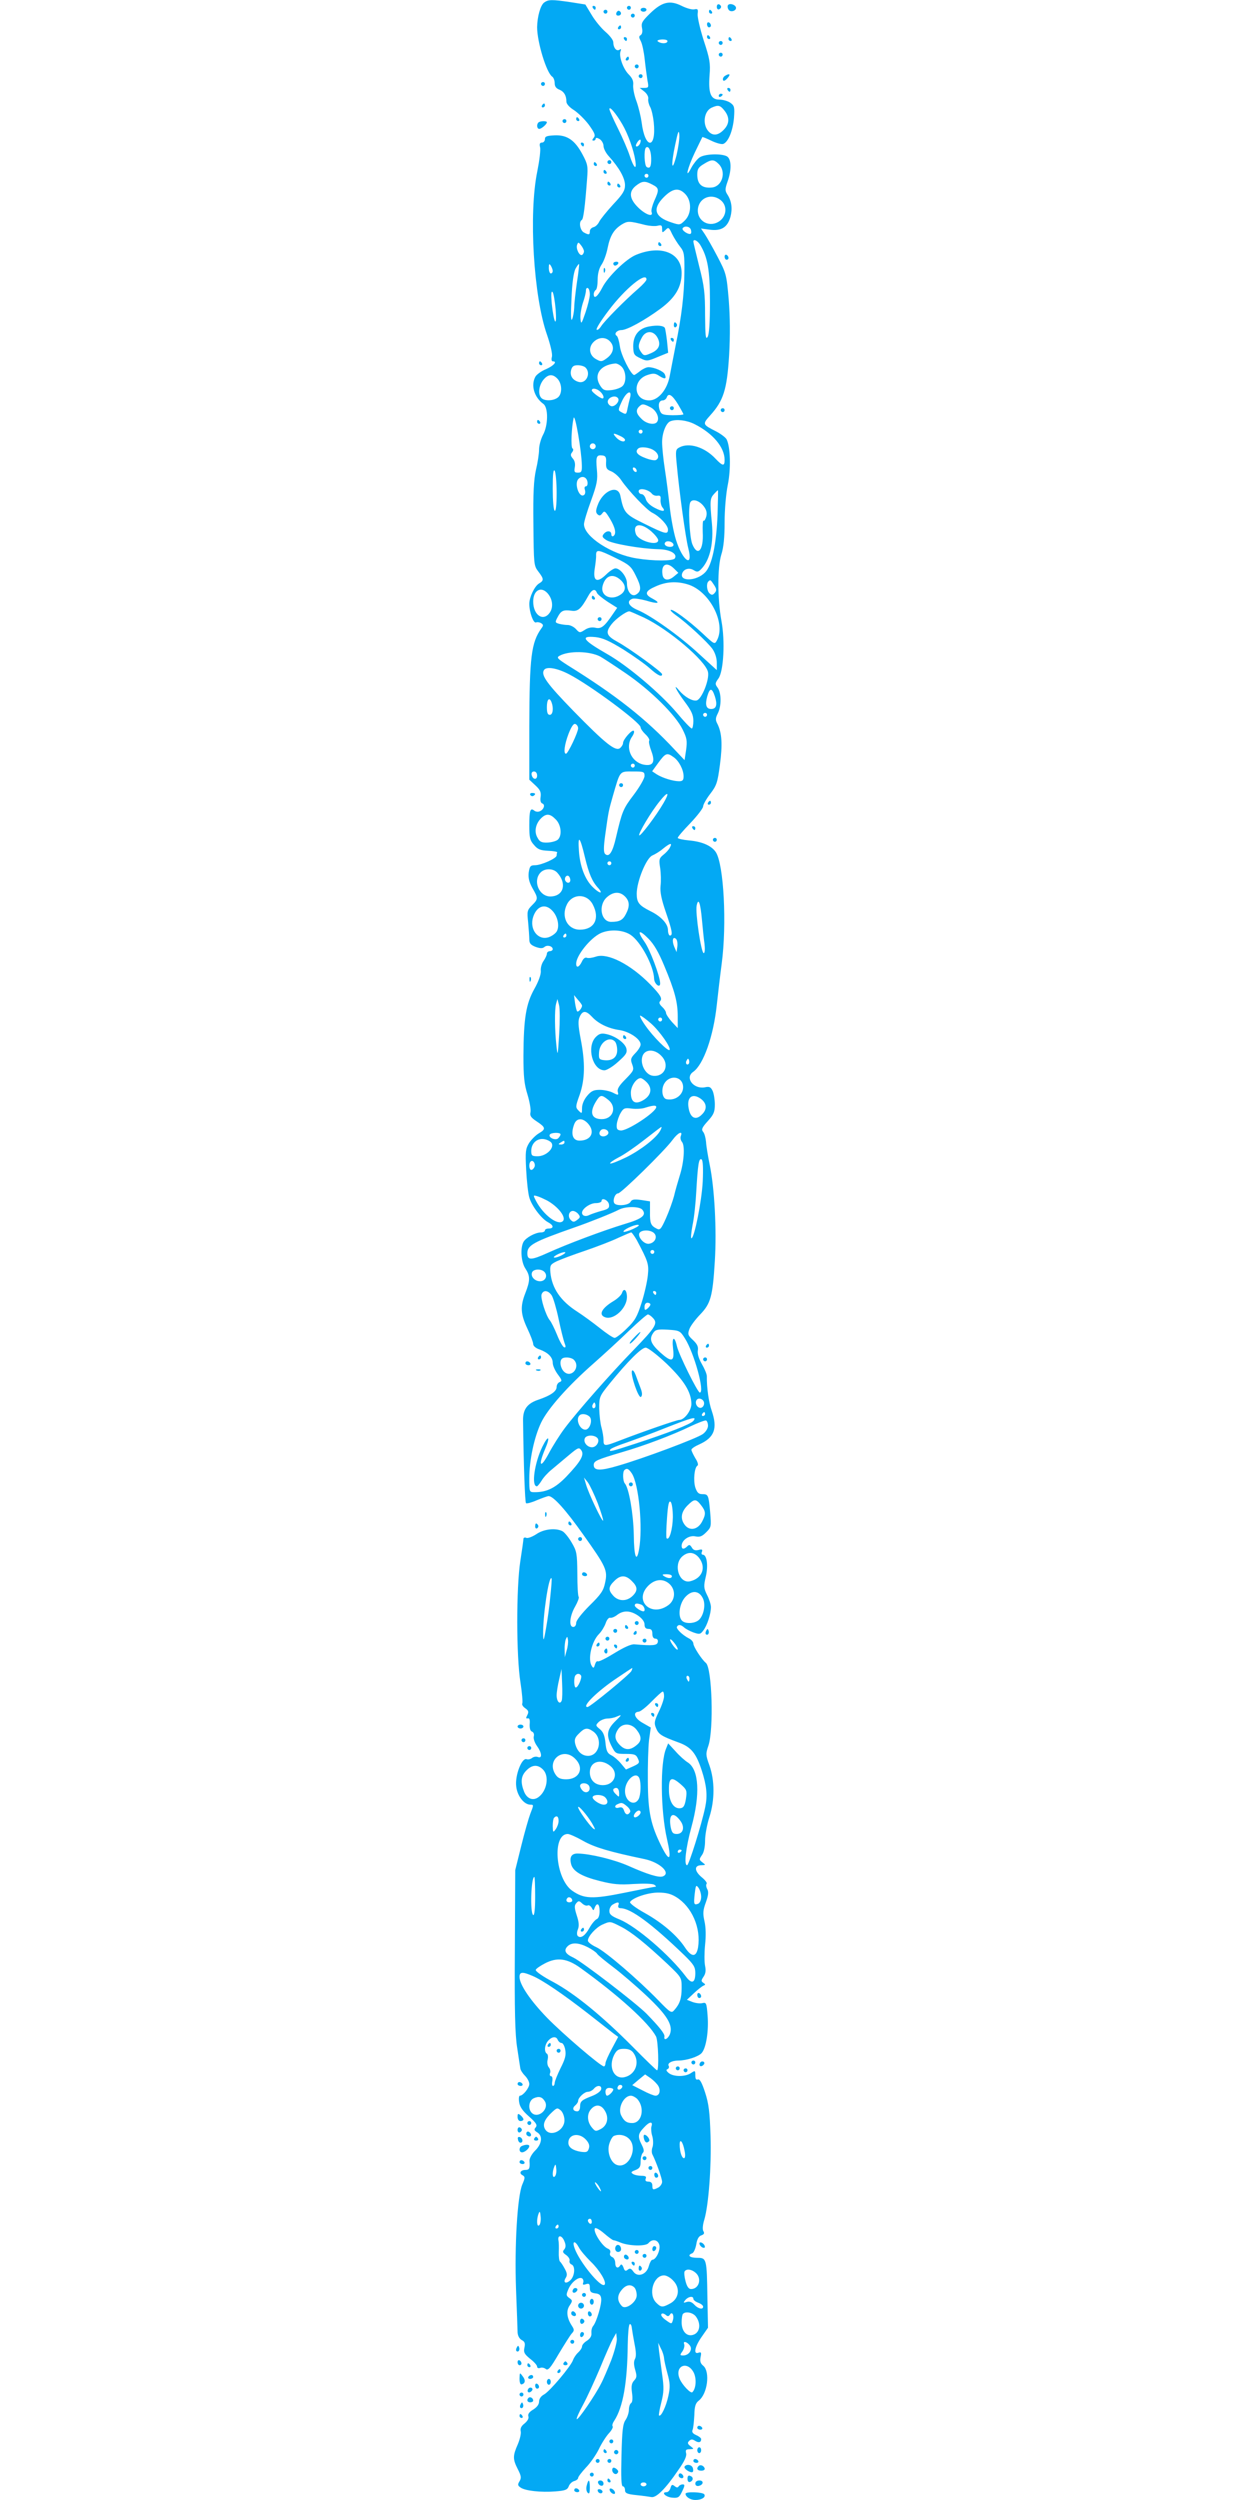<?xml version="1.0" standalone="no"?>
<!DOCTYPE svg PUBLIC "-//W3C//DTD SVG 20010904//EN"
 "http://www.w3.org/TR/2001/REC-SVG-20010904/DTD/svg10.dtd">
<svg version="1.0" xmlns="http://www.w3.org/2000/svg"
 width="640pt" height="1280pt" viewBox="0 0 640 1280"
 preserveAspectRatio="xMidYMid meet">
<g transform="translate(0,1280) scale(0.1,-0.1)"
fill="#03a9f4" stroke="none">
<path d="M2786 12787 c-19 -14 -35 -72 -36 -126 0 -76 48 -235 78 -254 6 -4
12 -19 12 -33 0 -17 8 -27 24 -33 24 -10 36 -30 36 -62 0 -11 16 -29 39 -43
21 -14 55 -47 76 -75 30 -42 35 -54 25 -66 -9 -11 -9 -15 -1 -15 6 0 11 5 11
10 0 6 8 5 20 -2 11 -7 20 -23 20 -35 0 -13 12 -37 28 -54 53 -59 82 -111 82
-147 0 -28 -11 -46 -61 -99 -33 -36 -65 -76 -71 -88 -6 -13 -19 -26 -29 -28
-11 -3 -19 -12 -19 -21 0 -19 -5 -20 -31 -6 -19 11 -27 54 -10 64 8 5 16 64
27 211 5 64 3 75 -24 125 -39 73 -79 100 -143 97 -39 -2 -49 -5 -49 -19 0 -10
-7 -18 -15 -18 -11 0 -14 -7 -10 -23 4 -13 -3 -69 -14 -124 -45 -218 -19 -643
50 -838 18 -53 28 -97 25 -111 -4 -14 -2 -24 4 -24 25 0 6 -22 -34 -40 -25
-10 -49 -28 -55 -39 -24 -44 -6 -105 41 -139 26 -19 25 -110 -2 -159 -11 -21
-20 -54 -20 -75 0 -20 -7 -67 -16 -104 -11 -51 -15 -117 -13 -278 2 -205 2
-212 25 -242 29 -38 30 -46 3 -62 -23 -15 -49 -70 -49 -104 0 -43 21 -100 34
-95 7 3 19 1 27 -4 11 -7 12 -12 1 -26 -52 -73 -61 -146 -62 -501 l0 -274 31
-29 c25 -23 30 -35 27 -59 -3 -18 0 -31 9 -34 16 -6 7 -32 -14 -40 -9 -4 -21
-2 -28 4 -20 16 -25 0 -25 -76 0 -62 3 -77 24 -100 19 -23 33 -28 72 -30 27
-1 48 -5 47 -8 -2 -3 -3 -11 -3 -16 0 -15 -79 -50 -111 -50 -23 0 -27 -5 -32
-37 -3 -28 2 -49 19 -80 30 -52 30 -56 -2 -88 -25 -25 -26 -31 -20 -87 3 -34
6 -73 6 -87 0 -21 7 -29 32 -39 23 -8 35 -9 45 -1 14 13 43 5 43 -11 0 -5 -7
-10 -15 -10 -8 0 -15 -6 -15 -13 0 -7 -8 -24 -17 -37 -10 -14 -16 -37 -14 -52
1 -17 -11 -52 -33 -91 -43 -77 -55 -151 -56 -343 0 -106 4 -145 21 -199 11
-37 18 -77 15 -90 -4 -17 2 -27 31 -46 47 -31 49 -40 13 -61 -16 -9 -39 -32
-51 -50 -18 -30 -20 -43 -15 -138 3 -58 10 -121 16 -141 12 -43 62 -109 96
-127 29 -15 31 -32 4 -32 -11 0 -20 -4 -20 -10 0 -5 -9 -10 -20 -10 -29 0 -78
-27 -90 -49 -17 -32 -12 -103 10 -136 25 -38 25 -61 0 -125 -27 -69 -25 -107
10 -182 16 -34 30 -70 30 -80 0 -9 13 -21 32 -27 44 -16 68 -40 68 -69 0 -14
12 -40 26 -59 21 -28 23 -34 10 -39 -9 -3 -16 -14 -16 -25 0 -23 -31 -44 -92
-65 -58 -19 -81 -49 -80 -107 3 -235 10 -418 15 -423 3 -4 29 3 56 15 27 11
54 21 60 21 24 0 88 -71 177 -197 118 -166 126 -183 112 -247 -8 -40 -21 -59
-79 -116 -41 -41 -69 -77 -69 -89 0 -12 -6 -21 -15 -21 -24 0 -18 57 10 105
13 23 21 45 18 49 -4 3 -7 57 -7 119 -1 104 -3 115 -29 159 -15 26 -36 52 -47
58 -34 18 -95 12 -134 -15 -20 -13 -43 -22 -51 -19 -8 4 -15 1 -15 -5 0 -6 -7
-57 -16 -114 -21 -136 -21 -488 1 -623 8 -52 12 -100 9 -106 -3 -5 3 -16 15
-24 17 -12 19 -19 11 -35 -8 -15 -8 -19 2 -17 9 2 12 -7 10 -30 -1 -21 3 -35
12 -38 8 -3 12 -13 9 -24 -3 -11 4 -32 16 -49 26 -36 28 -66 5 -57 -9 4 -23 1
-30 -5 -8 -6 -20 -9 -28 -6 -24 9 -60 -83 -53 -139 5 -49 40 -94 73 -94 17 0
17 -1 -1 -47 -8 -21 -29 -94 -46 -163 l-31 -125 -2 -410 c-2 -306 1 -433 12
-500 7 -49 15 -97 16 -105 1 -9 12 -26 24 -38 12 -12 22 -31 22 -42 0 -20 -32
-60 -48 -60 -5 0 -7 -15 -4 -33 3 -23 17 -44 50 -73 38 -34 44 -44 35 -56 -10
-11 -8 -16 8 -26 29 -18 24 -59 -12 -94 -17 -17 -29 -40 -28 -52 3 -38 -1 -46
-20 -46 -26 0 -35 -17 -16 -27 14 -8 14 -13 -1 -48 -25 -61 -40 -310 -32 -535
4 -107 8 -207 8 -222 1 -17 9 -32 21 -39 16 -8 19 -17 14 -39 -5 -24 -1 -32
29 -57 20 -15 36 -33 36 -40 0 -7 7 -10 15 -7 8 4 22 1 29 -5 12 -10 24 4 66
76 29 48 59 96 67 105 14 15 14 20 1 40 -26 40 -30 76 -12 103 16 24 16 27 -1
39 -17 12 -17 17 -5 45 15 36 53 66 70 56 6 -4 9 -14 6 -22 -4 -11 -1 -13 14
-8 16 5 20 2 20 -19 0 -20 6 -25 28 -28 20 -2 28 -9 30 -26 4 -27 -23 -119
-41 -141 -7 -8 -10 -24 -9 -36 2 -15 -6 -28 -22 -39 -15 -9 -26 -22 -26 -30 0
-7 -9 -21 -20 -31 -11 -10 -22 -27 -26 -38 -9 -30 -120 -162 -149 -177 -15 -8
-25 -22 -25 -36 0 -15 -11 -29 -30 -41 -20 -12 -28 -23 -25 -34 4 -11 -4 -24
-19 -37 -17 -13 -23 -25 -20 -40 3 -11 -4 -41 -15 -67 -26 -59 -26 -76 0 -127
18 -35 19 -45 9 -62 -10 -16 -10 -22 5 -32 23 -17 105 -26 179 -20 50 4 61 8
68 26 4 12 17 24 28 27 11 3 20 10 20 16 0 6 18 29 39 52 22 22 52 65 67 95
14 30 38 67 52 82 14 15 22 31 19 35 -4 3 -1 16 8 29 45 69 67 195 69 389 1
55 5 102 10 105 5 3 10 -6 11 -20 2 -14 8 -51 14 -82 8 -39 9 -64 2 -76 -7
-13 -6 -31 1 -55 9 -31 9 -40 -5 -55 -13 -14 -16 -29 -11 -64 4 -29 2 -48 -5
-52 -6 -4 -11 -19 -11 -34 0 -15 -8 -39 -17 -52 -14 -20 -18 -54 -21 -182 -3
-112 -1 -158 7 -158 6 0 11 -9 11 -19 0 -16 10 -21 58 -26 31 -3 66 -8 77 -10
25 -5 73 43 137 137 32 45 45 73 41 87 -4 17 -1 21 18 21 23 1 23 1 5 15 -16
12 -17 18 -8 27 10 10 17 10 31 1 19 -12 31 -8 31 9 0 5 -11 14 -25 20 -18 8
-24 16 -19 27 4 9 7 42 9 75 1 46 6 62 23 75 44 34 59 147 23 178 -15 12 -18
24 -14 45 5 23 3 27 -11 22 -27 -10 -19 31 17 82 l32 46 -3 151 c-3 205 -4
207 -53 207 -38 0 -52 13 -25 23 8 3 17 24 21 46 4 27 13 42 26 46 14 5 17 11
10 22 -5 9 -3 32 5 58 22 74 37 272 32 429 -4 122 -9 165 -28 223 -16 49 -27
70 -37 66 -9 -3 -13 3 -13 21 0 26 -1 26 -22 12 -29 -20 -89 -20 -114 0 -13
11 -15 17 -6 20 6 3 9 10 6 16 -9 14 15 28 50 28 41 0 103 20 119 39 23 27 36
114 30 190 -5 66 -7 70 -27 65 -12 -3 -35 0 -51 6 l-28 11 35 33 c19 18 42 36
49 39 12 5 12 7 0 15 -12 8 -11 13 1 31 11 16 13 32 8 56 -4 19 -4 67 0 107 5
47 4 90 -3 121 -9 40 -8 56 7 97 13 36 15 54 7 68 -6 11 -7 23 -3 27 4 4 -8
20 -27 35 -37 32 -37 60 1 60 22 1 22 1 4 15 -17 13 -17 15 -2 37 10 13 16 43
16 74 0 29 10 83 22 120 28 88 28 187 0 266 -19 52 -19 59 -5 100 28 83 19
398 -13 424 -21 17 -64 83 -64 99 0 8 -10 20 -22 26 -34 17 -68 51 -62 60 7
13 20 11 36 -3 7 -7 29 -19 48 -26 32 -11 36 -10 51 10 20 26 39 85 39 120 0
13 -9 41 -20 62 -17 35 -18 44 -6 95 13 57 5 111 -16 111 -6 0 -8 7 -4 15 4
12 0 14 -18 9 -17 -4 -27 0 -34 13 -9 14 -13 16 -23 6 -17 -17 -29 -16 -29 2
0 29 37 55 69 49 24 -5 35 -1 57 21 26 26 26 29 20 103 -8 89 -10 92 -41 92
-18 0 -26 8 -35 34 -11 36 -5 102 11 112 6 3 1 20 -11 38 -11 19 -20 38 -20
43 0 6 18 18 41 28 77 35 94 81 63 172 -15 42 -26 120 -25 177 0 11 -12 39
-26 63 -16 28 -23 53 -20 69 3 19 -3 32 -25 53 -26 24 -28 30 -18 57 6 16 31
49 55 74 54 56 64 92 75 274 10 162 -2 374 -26 491 -9 44 -18 97 -19 118 -2
21 -8 44 -15 52 -10 12 -6 22 24 55 30 33 36 47 36 85 0 24 -5 55 -11 69 -10
21 -17 24 -40 19 -58 -11 -104 49 -60 79 53 37 104 183 121 343 6 55 17 150
25 210 27 203 11 509 -30 572 -22 33 -70 54 -137 60 -32 3 -58 9 -58 13 0 5
29 39 65 76 36 38 65 76 65 85 0 9 16 38 36 64 33 43 38 58 50 149 14 105 10
163 -12 208 -12 22 -11 31 1 55 19 37 19 103 0 131 -15 20 -14 24 4 49 26 38
34 190 15 293 -21 114 -21 274 -1 340 12 37 17 89 17 166 0 64 7 145 16 190
17 82 14 197 -6 235 -6 10 -30 28 -53 40 -71 36 -71 37 -31 82 68 75 86 131
97 306 6 107 5 197 -2 288 -11 128 -13 134 -58 220 -25 48 -55 100 -65 115
l-19 28 45 -6 c59 -8 91 12 106 66 11 42 6 82 -17 116 -11 18 -11 27 2 64 22
61 20 117 -4 130 -30 15 -113 12 -139 -6 -12 -8 -31 -32 -42 -52 -35 -68 -21
-4 17 76 20 42 38 78 39 80 1 2 22 -7 47 -19 25 -12 52 -19 60 -16 26 10 49
67 55 133 4 56 2 63 -19 78 -13 9 -38 16 -56 16 -44 0 -57 32 -50 125 5 61 1
84 -30 178 -19 60 -33 121 -31 136 3 24 1 27 -18 23 -12 -2 -40 6 -64 18 -60
30 -100 21 -161 -38 -41 -40 -47 -50 -42 -75 4 -18 1 -32 -7 -37 -10 -6 -9
-12 1 -31 7 -13 16 -55 20 -94 4 -38 11 -87 14 -107 7 -35 6 -38 -16 -38 l-24
0 23 -18 c14 -11 23 -27 21 -38 -2 -10 3 -30 10 -42 7 -13 15 -48 18 -77 15
-141 -45 -141 -62 0 -4 28 -15 75 -26 106 -12 31 -19 69 -17 85 2 20 -5 35
-24 54 -28 29 -50 92 -41 117 5 12 3 14 -6 8 -15 -9 -31 11 -31 39 0 11 -18
34 -40 53 -22 19 -54 58 -71 87 l-32 53 -76 12 c-96 14 -113 14 -135 -2z m631
-200 c-4 -12 -36 -11 -50 2 -4 4 6 8 23 9 20 0 30 -4 27 -11z m292 -353 c28
-35 26 -69 -4 -99 -28 -29 -56 -32 -78 -7 -31 35 -23 101 15 120 35 16 45 14
67 -14z m-523 -70 c29 -49 59 -133 67 -187 8 -52 -8 -38 -29 26 -9 28 -36 91
-60 139 -24 48 -44 93 -44 100 1 16 34 -23 66 -78z m278 -158 c-25 -97 -30
-54 -7 53 14 68 19 79 21 52 2 -19 -5 -66 -14 -105z m-187 59 c-4 -8 -11 -15
-17 -15 -6 0 -6 7 2 20 14 22 24 19 15 -5z m57 -74 c1 -43 -6 -57 -23 -46 -12
7 -15 88 -4 99 13 12 26 -13 27 -53z m346 -31 c40 -40 18 -115 -35 -120 -50
-5 -75 16 -75 66 0 28 6 38 33 54 40 25 52 25 77 0z m-360 -60 c0 -5 -4 -10
-10 -10 -5 0 -10 5 -10 10 0 6 5 10 10 10 6 0 10 -4 10 -10z m20 -45 c35 -18
36 -26 10 -83 -10 -23 -17 -49 -14 -57 11 -29 -30 -15 -68 22 -46 45 -50 82
-12 112 32 25 46 26 84 6z m169 -49 c33 -35 32 -100 -2 -134 -25 -25 -27 -25
-69 -11 -87 28 -99 70 -39 130 45 45 77 50 110 15z m180 -30 c41 -32 30 -96
-21 -117 -57 -23 -111 28 -91 88 16 46 71 61 112 29z m-385 -128 c21 -5 49 -7
62 -4 20 5 24 3 24 -16 0 -21 1 -21 17 -6 15 16 18 15 34 -20 10 -20 29 -50
41 -65 21 -26 23 -39 22 -134 -1 -112 -14 -222 -45 -373 -10 -52 -24 -122 -30
-155 -13 -71 -59 -125 -105 -125 -81 0 -88 104 -9 130 30 10 40 9 61 -5 28
-18 38 -16 28 8 -6 16 -54 37 -84 37 -10 0 -29 -9 -43 -20 -14 -11 -27 -20
-30 -20 -16 0 -68 103 -73 146 -4 27 -11 52 -17 55 -15 10 2 29 25 29 28 0
119 50 199 109 76 56 109 111 109 183 0 104 -106 146 -234 93 -51 -21 -144
-112 -172 -167 -24 -47 -44 -62 -44 -34 0 8 5 18 10 21 6 3 10 27 10 53 0 30
7 58 20 77 11 16 25 54 31 85 13 65 33 96 73 121 30 18 37 18 120 -3z m233
-23 c3 -9 3 -18 0 -21 -9 -9 -48 16 -42 27 9 14 35 11 42 -6z m47 -77 c39 -64
51 -130 51 -293 0 -108 -4 -166 -12 -180 -10 -16 -12 4 -13 111 0 113 -4 149
-30 250 -16 66 -30 122 -30 127 0 15 20 6 34 -15z m-594 -35 c0 -6 -4 -14 -9
-18 -14 -8 -34 33 -26 52 5 14 7 14 20 -3 8 -10 15 -24 15 -31z m-160 -100 c0
-7 -4 -13 -10 -13 -5 0 -10 12 -10 28 0 21 2 24 10 12 5 -8 10 -21 10 -27z
m124 -58 c-7 -49 -14 -108 -14 -130 -1 -22 -6 -49 -11 -60 -6 -13 -7 23 -3
104 3 81 11 135 20 154 9 16 17 27 19 25 1 -1 -3 -43 -11 -93z m356 14 c0 -6
-19 -27 -42 -47 -66 -57 -172 -164 -190 -192 -9 -14 -19 -22 -23 -18 -5 4 23
48 61 98 84 112 194 202 194 159z m-290 -76 c0 -15 -10 -56 -22 -92 -21 -61
-23 -64 -26 -33 -2 19 4 54 12 80 9 25 16 54 16 64 0 11 5 16 10 13 6 -3 10
-18 10 -32z m-175 -78 c7 -97 -9 -73 -20 30 -4 48 -3 67 4 60 5 -5 12 -46 16
-90z m279 -164 c24 -26 17 -60 -17 -85 -26 -19 -30 -19 -55 -5 -35 19 -41 60
-13 88 26 26 63 27 85 2z m60 -130 c22 -24 24 -77 4 -97 -8 -9 -33 -18 -55
-21 -34 -4 -43 -2 -57 18 -40 57 -6 111 75 118 9 0 24 -8 33 -18z m-186 -3
c30 -30 2 -86 -37 -73 -30 9 -44 32 -37 60 5 19 13 25 34 25 15 0 33 -5 40
-12z m-143 -58 c24 -27 24 -79 0 -96 -23 -17 -67 -18 -83 -2 -18 18 -14 62 9
92 25 31 49 33 74 6z m219 -66 c16 -15 21 -34 11 -34 -12 0 -55 33 -55 41 0
15 27 10 44 -7z m152 -30 c-4 -15 -10 -39 -13 -55 -6 -32 -7 -33 -32 -19 -17
9 -17 11 3 55 23 50 53 63 42 19z m246 -35 c14 -24 27 -47 27 -50 1 -3 -24 -5
-55 -5 -51 1 -58 4 -66 25 -10 29 -4 51 16 51 7 0 17 7 20 16 9 24 28 12 58
-37z m-307 31 c8 -14 -13 -40 -32 -40 -7 0 -16 7 -20 16 -10 26 38 47 52 24z
m165 -45 c30 -15 48 -54 35 -74 -11 -19 -55 -12 -80 14 -28 27 -31 45 -13 63
16 16 23 15 58 -3z m-351 -297 c1 -32 -2 -38 -20 -38 -18 0 -20 4 -16 28 3 17
0 33 -10 44 -12 14 -13 21 -4 32 7 9 8 17 2 20 -9 6 -5 108 6 156 7 26 41
-171 42 -242z m578 210 c93 -47 153 -118 153 -183 0 -33 -10 -32 -46 6 -56 60
-136 85 -186 58 -19 -10 -20 -17 -13 -87 12 -133 45 -375 59 -429 27 -104 -29
-66 -63 43 -12 38 -26 114 -32 169 -6 55 -17 142 -25 193 -8 51 -14 113 -14
138 0 47 20 98 42 107 30 12 84 6 125 -15z m-267 -38 c0 -5 -4 -10 -10 -10 -5
0 -10 5 -10 10 0 6 5 10 10 10 6 0 10 -4 10 -10z m-115 -22 c14 -6 25 -15 25
-20 0 -15 -27 -8 -45 12 -21 23 -16 25 20 8z m-125 -53 c0 -8 -7 -15 -15 -15
-8 0 -15 7 -15 15 0 8 7 15 15 15 8 0 15 -7 15 -15z m298 -21 c24 -16 29 -39
11 -49 -6 -4 -30 0 -55 10 -41 15 -54 32 -37 48 12 12 58 7 81 -9z m-245 -63
c-1 -28 3 -35 26 -44 15 -6 39 -26 52 -46 37 -54 129 -151 158 -166 39 -19 81
-65 81 -86 0 -27 -13 -24 -120 29 -100 49 -106 56 -124 145 -13 58 -91 24
-117 -52 -9 -25 -9 -35 0 -44 10 -9 15 -8 25 5 11 15 15 11 39 -28 28 -47 34
-78 17 -89 -5 -3 -10 1 -10 9 0 20 -24 21 -39 2 -10 -12 -7 -18 13 -31 28 -19
179 -45 268 -47 59 -1 98 -24 83 -47 -8 -14 -111 -14 -195 0 -129 20 -270 112
-270 175 0 12 16 66 36 120 31 86 35 107 30 160 -6 67 -2 76 29 72 16 -2 20
-10 18 -37z m157 -42 c0 -6 -4 -7 -10 -4 -5 3 -10 11 -10 16 0 6 5 7 10 4 6
-3 10 -11 10 -16z m-410 -112 c0 -63 -4 -96 -10 -92 -6 4 -10 52 -10 113 0 73
3 102 10 92 5 -8 10 -59 10 -113z m158 55 c2 -12 -2 -22 -8 -22 -7 0 -9 -8 -5
-19 3 -11 1 -23 -6 -26 -23 -15 -49 56 -29 81 18 21 44 13 48 -14z m329 -59
c6 -8 19 -13 30 -11 14 2 17 -3 15 -21 -1 -13 3 -30 9 -38 20 -23 3 -25 -39
-3 -25 13 -42 30 -46 46 -4 13 -13 24 -21 24 -8 0 -15 7 -15 15 0 19 49 10 67
-12z m337 -105 c-6 -156 -29 -264 -64 -299 -44 -45 -133 -48 -117 -4 9 23 37
30 60 15 18 -11 24 -9 44 14 39 46 57 128 48 226 -11 116 -10 128 11 151 9 10
18 19 20 19 1 0 0 -55 -2 -122z m-71 40 c14 -18 18 -34 13 -53 -4 -14 -10 -24
-14 -21 -4 2 -5 -25 -4 -60 5 -92 -26 -126 -53 -61 -15 36 -23 197 -10 216 11
19 46 8 68 -21z m-268 -129 c19 -17 35 -37 35 -45 0 -32 -100 -4 -114 31 -20
54 24 62 79 14z m113 -66 c2 -8 -5 -13 -17 -13 -21 0 -35 13 -24 24 10 10 36
3 41 -11z m-296 -70 c70 -34 80 -43 103 -90 29 -57 30 -80 2 -97 -23 -14 -47
15 -47 58 0 32 -34 76 -59 76 -8 0 -30 -14 -47 -31 -47 -46 -69 -35 -59 29 4
26 8 57 7 70 0 30 11 29 100 -15z m300 -55 l21 -21 -23 -19 c-29 -24 -54 -19
-58 10 -8 53 22 68 60 30z m-274 -58 c28 -26 28 -55 0 -74 -48 -34 -105 -7
-93 43 14 55 53 68 93 31z m478 -25 c13 -20 14 -28 4 -40 -10 -12 -16 -13 -26
-4 -15 12 -19 51 -7 62 10 10 11 9 29 -18z m-135 3 c111 -33 197 -198 150
-286 -12 -23 -13 -22 -76 37 -69 64 -153 126 -161 118 -3 -3 10 -15 28 -28 53
-37 161 -137 186 -172 13 -19 22 -46 22 -70 l0 -38 -91 83 c-99 92 -247 197
-315 225 -45 19 -58 45 -27 57 9 4 41 -1 71 -9 62 -19 78 -14 33 10 -43 22
-39 39 17 63 53 24 107 27 163 10z m-718 -45 c26 -29 31 -70 13 -98 -33 -50
-86 -16 -86 55 0 57 39 80 73 43z m253 2 c3 -8 28 -28 55 -46 l49 -31 -22 -32
c-44 -65 -60 -77 -90 -70 -19 4 -38 0 -54 -11 -25 -16 -27 -16 -45 4 -11 12
-30 21 -42 21 -12 0 -32 3 -44 6 -21 6 -22 8 -8 34 17 33 29 39 71 33 33 -5
49 9 86 76 18 33 35 40 44 16z m241 -127 c126 -60 316 -221 328 -279 8 -38
-31 -136 -57 -145 -21 -6 -62 17 -90 50 -36 44 -16 1 27 -56 35 -47 45 -68 45
-99 0 -21 -4 -39 -8 -39 -5 0 -40 36 -77 81 -84 99 -249 239 -354 299 -128 73
-143 96 -62 88 37 -4 70 -19 142 -63 52 -33 113 -76 136 -97 40 -36 63 -47 63
-30 0 11 -167 132 -227 165 -59 32 -65 49 -31 92 20 26 74 65 90 65 4 0 38
-15 75 -32z m-223 -200 c11 -6 71 -45 131 -86 127 -87 254 -213 290 -287 22
-44 24 -58 18 -104 l-8 -53 -50 53 c-148 159 -301 279 -547 432 -53 34 -60 40
-44 49 48 27 155 25 210 -4z m-161 -90 c110 -57 367 -248 367 -272 0 -7 11
-23 25 -36 13 -12 22 -27 19 -32 -4 -5 2 -30 11 -54 21 -56 9 -78 -39 -69 -65
13 -97 90 -60 143 9 13 13 26 9 30 -8 9 -55 -44 -55 -62 0 -8 -7 -19 -15 -26
-23 -19 -74 21 -240 191 -135 139 -166 182 -150 208 12 20 66 11 128 -21z
m747 -113 c14 -43 8 -65 -19 -65 -25 0 -32 21 -20 64 13 45 24 46 39 1z m-836
-31 c11 -29 7 -64 -9 -64 -11 0 -15 11 -15 40 0 40 13 53 24 24z m796 -64 c0
-5 -4 -10 -10 -10 -5 0 -10 5 -10 10 0 6 5 10 10 10 6 0 10 -4 10 -10z m-660
-69 c0 -20 -52 -130 -62 -130 -14 -1 -8 47 13 102 15 38 26 54 35 50 8 -3 14
-13 14 -22z m488 -147 c28 -19 52 -65 52 -99 0 -19 -5 -25 -23 -25 -31 0 -85
17 -114 35 l-24 16 32 44 c36 49 44 53 77 29z m-198 -44 c0 -5 -4 -10 -10 -10
-5 0 -10 5 -10 10 0 6 5 10 10 10 6 0 10 -4 10 -10z m-500 -51 c0 -24 -23 -21
-28 4 -2 10 3 17 12 17 10 0 16 -9 16 -21z m550 -2 c0 -13 -25 -56 -55 -96
-55 -72 -60 -86 -91 -218 -17 -76 -36 -105 -56 -85 -8 8 -8 34 1 99 17 122 17
120 39 198 38 131 33 125 102 125 56 0 60 -1 60 -23z m97 -139 c-37 -64 -118
-171 -124 -165 -7 7 60 120 105 175 42 53 53 48 19 -10z m-552 -83 c29 -28 34
-85 10 -105 -9 -7 -32 -13 -52 -14 -30 -1 -40 4 -51 25 -18 30 -10 71 18 99
26 26 46 25 75 -5z m150 -195 c20 -83 37 -124 68 -157 29 -33 5 -28 -28 5 -40
39 -66 107 -71 187 -6 85 6 71 31 -35z m435 51 c-5 -11 -21 -28 -34 -38 -21
-17 -23 -24 -16 -67 4 -27 5 -68 2 -92 -3 -31 4 -67 27 -134 33 -96 37 -120
21 -120 -5 0 -10 13 -10 28 0 32 -35 70 -90 97 -58 29 -70 44 -70 89 0 63 49
183 80 196 14 6 39 21 55 35 36 29 49 32 35 6z m-300 -81 c0 -5 -4 -10 -10
-10 -5 0 -10 5 -10 10 0 6 5 10 10 10 6 0 10 -4 10 -10z m-277 -48 c51 -56 33
-121 -35 -122 -58 0 -91 79 -51 122 21 23 65 23 86 0z m67 -38 c0 -16 -16 -19
-25 -4 -8 13 4 32 16 25 5 -4 9 -13 9 -21z m280 -84 c24 -24 25 -51 5 -89 -16
-32 -33 -41 -76 -41 -52 0 -67 84 -23 125 33 30 67 32 94 5z m-165 -41 c38
-72 8 -129 -66 -129 -64 0 -98 67 -66 130 28 56 103 56 132 -1z m559 -79 c4
-41 9 -96 13 -122 3 -27 2 -48 -4 -48 -13 0 -44 208 -36 244 9 42 19 14 27
-74z m-766 47 c27 -28 38 -78 23 -105 -6 -11 -24 -24 -40 -30 -56 -20 -102 40
-81 104 19 56 62 70 98 31z m400 -123 c52 -34 119 -159 121 -225 1 -27 31 -51
31 -24 0 35 -53 176 -81 214 -40 57 -28 65 21 15 28 -28 52 -69 81 -139 54
-129 69 -186 69 -260 l0 -59 -30 32 c-16 18 -30 39 -30 46 0 7 -9 21 -20 31
-13 12 -17 22 -11 28 14 14 4 31 -48 85 -101 104 -220 165 -280 144 -18 -6
-38 -9 -46 -6 -9 4 -19 -4 -26 -20 -14 -29 -29 -34 -29 -10 0 41 72 131 125
156 46 21 113 18 153 -8z m-328 -4 c0 -5 -5 -10 -11 -10 -5 0 -7 5 -4 10 3 6
8 10 11 10 2 0 4 -4 4 -10z m568 -56 l-4 -29 -12 28 c-13 31 -7 56 10 39 5 -5
8 -22 6 -38z m-488 -303 c0 -13 -19 -35 -25 -29 -3 3 -8 23 -11 44 l-5 39 20
-24 c12 -13 21 -26 21 -30z m-117 -146 c-7 -113 -8 -116 -14 -60 -9 81 -10
185 -2 215 l7 25 8 -30 c5 -17 5 -84 1 -150z m168 89 c32 -35 84 -60 141 -68
51 -8 108 -46 108 -74 0 -9 -12 -29 -27 -44 -24 -25 -26 -32 -16 -58 10 -28 8
-32 -34 -75 -32 -32 -44 -50 -40 -65 5 -18 3 -19 -24 -5 -15 8 -46 15 -68 15
-32 0 -44 -6 -65 -31 -16 -19 -26 -43 -26 -62 0 -30 -1 -30 -17 -14 -17 17
-17 21 5 82 27 78 29 164 5 286 -13 69 -14 93 -5 113 15 33 32 33 63 0z m303
-35 c44 -39 104 -125 94 -135 -8 -8 -84 68 -123 124 -20 28 -32 52 -27 52 5 0
30 -18 56 -41z m56 21 c0 -5 -4 -10 -10 -10 -5 0 -10 5 -10 10 0 6 5 10 10 10
6 0 10 -4 10 -10z m-5 -185 c46 -45 19 -110 -42 -103 -38 4 -68 62 -53 102 13
35 61 36 95 1z m141 -42 c-10 -10 -19 5 -10 18 6 11 8 11 12 0 2 -7 1 -15 -2
-18z m-31 -102 c14 -46 -30 -89 -82 -79 -22 4 -29 48 -13 78 23 43 81 43 95 1z
m-185 9 c33 -33 24 -72 -22 -96 -38 -20 -58 -5 -58 42 0 33 28 74 50 74 6 0
19 -9 30 -20z m-196 -91 c46 -36 26 -99 -33 -99 -52 0 -64 33 -31 88 23 38 29
39 64 11z m473 6 c32 -23 35 -54 7 -81 -31 -32 -59 -19 -68 31 -11 57 18 80
61 50z m-227 -43 c0 -26 -151 -125 -183 -120 -18 2 -21 9 -19 33 2 16 11 42
20 57 14 24 20 27 56 22 23 -3 55 -1 71 5 39 12 55 13 55 3z m-350 -84 c39
-43 17 -88 -43 -88 -35 0 -46 34 -27 84 12 32 42 34 70 4z m371 -36 c-20 -38
-100 -100 -174 -137 -43 -21 -80 -35 -83 -32 -3 3 16 17 43 31 27 13 86 54
132 90 46 36 85 66 87 66 3 0 0 -8 -5 -18z m-266 -12 c0 -8 -10 -16 -22 -18
-22 -3 -32 16 -16 32 12 11 38 2 38 -14z m-245 -8 c0 -4 -5 -13 -12 -20 -13
-13 -52 3 -43 19 7 11 55 12 55 1z m616 -8 c-4 -9 -1 -23 6 -31 16 -20 10
-105 -12 -173 -9 -30 -23 -77 -29 -104 -7 -26 -25 -77 -41 -113 -26 -58 -31
-63 -49 -53 -29 15 -34 27 -33 86 l0 53 -45 7 c-37 5 -48 3 -55 -10 -10 -18
-73 -23 -83 -6 -9 15 4 50 20 50 15 0 237 217 278 273 28 38 54 50 43 21z
m-662 -36 c16 -26 -28 -68 -71 -68 -29 0 -33 3 -33 27 0 38 28 65 63 61 17 -2
35 -11 41 -20z m66 2 c0 -5 -8 -10 -17 -10 -15 0 -16 2 -3 10 19 12 20 12 20
0z m708 -199 c-5 -100 -43 -291 -58 -291 -4 0 -1 30 6 68 8 37 16 114 19 172
8 138 13 172 27 164 7 -4 9 -43 6 -113z m-861 75 c-4 -9 -11 -16 -17 -16 -11
0 -14 33 -3 43 11 11 26 -10 20 -27z m63 -172 c57 -31 101 -87 82 -106 -25
-25 -100 31 -138 104 -15 29 -15 30 8 23 13 -4 34 -14 48 -21z m318 -21 c3
-18 -4 -24 -40 -33 -24 -7 -51 -16 -61 -21 -19 -10 -37 -4 -37 12 0 20 41 49
70 49 17 0 30 5 30 11 0 20 35 4 38 -18z m171 -27 c22 -27 0 -46 -88 -72 -115
-35 -298 -104 -395 -148 -86 -39 -106 -40 -106 -3 0 42 32 59 240 132 78 27
196 74 230 92 33 17 105 17 119 -1z m-328 -22 c11 -14 10 -18 -6 -30 -16 -12
-21 -12 -33 0 -17 17 -9 46 11 46 8 0 21 -7 28 -16z m281 -76 c-24 -11 -46
-17 -49 -15 -8 8 50 36 72 36 13 -1 4 -8 -23 -21z m109 -24 c16 -19 1 -48 -28
-52 -24 -4 -57 32 -50 53 8 20 61 20 78 -1z m-92 -31 c59 -111 64 -125 58
-182 -3 -31 -17 -94 -32 -141 -23 -72 -34 -92 -76 -132 -27 -27 -55 -48 -62
-48 -8 0 -42 23 -77 51 -34 27 -86 65 -114 83 -86 55 -130 120 -138 201 -3 37
0 41 32 57 19 9 85 34 145 54 61 21 137 50 170 66 33 15 63 28 67 28 3 0 15
-17 27 -37z m91 -63 c0 -5 -4 -10 -10 -10 -5 0 -10 5 -10 10 0 6 5 10 10 10 6
0 10 -4 10 -10z m-470 -15 c-14 -8 -32 -14 -40 -14 -9 0 -4 6 10 14 14 8 32
14 40 14 9 0 4 -6 -10 -14z m-91 -89 c16 -19 3 -46 -24 -46 -27 0 -49 24 -41
45 7 19 50 20 65 1z m36 -119 c8 -13 24 -67 35 -120 11 -53 25 -108 30 -122 8
-20 7 -26 -2 -23 -7 3 -23 31 -36 64 -13 32 -30 66 -37 74 -20 24 -49 115 -42
133 9 24 34 21 52 -6z m535 13 c0 -5 -2 -10 -4 -10 -3 0 -8 5 -11 10 -3 6 -1
10 4 10 6 0 11 -4 11 -10z m-30 -59 c0 -5 -7 -14 -15 -21 -13 -10 -15 -9 -15
9 0 12 6 21 15 21 8 0 15 -4 15 -9z m14 -70 c25 -27 13 -46 -103 -166 -112
-115 -287 -314 -350 -398 -24 -32 -61 -90 -82 -130 -43 -80 -55 -63 -18 24 28
65 17 75 -14 12 -40 -82 -58 -203 -28 -203 3 0 14 13 24 29 9 16 33 42 52 57
19 16 58 49 87 73 48 40 52 42 64 26 17 -24 -2 -57 -76 -135 -56 -58 -100 -80
-162 -80 -28 0 -28 0 -28 70 0 94 25 211 60 285 34 72 139 190 270 305 52 46
134 121 181 167 48 46 91 83 96 83 6 0 18 -9 27 -19z m163 -104 c47 -74 103
-277 76 -277 -11 0 -108 196 -117 237 -13 57 -27 48 -20 -11 8 -69 -6 -74 -66
-20 -47 43 -57 67 -37 97 12 19 21 22 76 19 60 -4 63 -5 88 -45z m-94 -129
c90 -87 126 -145 127 -206 0 -34 -36 -82 -62 -82 -14 0 -192 -62 -306 -106
-78 -30 -82 -30 -82 4 0 15 -5 43 -10 62 -6 19 -11 63 -12 98 0 61 1 63 55
130 92 113 161 182 183 182 11 0 57 -35 107 -82z m-475 20 c36 -36 -11 -96
-49 -62 -19 17 -26 54 -12 67 11 11 48 8 61 -5z m667 -223 c0 -11 -7 -21 -16
-23 -18 -3 -33 23 -23 39 10 17 39 5 39 -16z m-559 -22 c-10 -10 -19 5 -10 18
6 11 8 11 12 0 2 -7 1 -15 -2 -18z m564 -33 c0 -5 -5 -10 -11 -10 -5 0 -7 5
-4 10 3 6 8 10 11 10 2 0 4 -4 4 -10z m-590 -15 c15 -19 -1 -65 -23 -65 -29 0
-51 53 -30 73 11 12 40 7 53 -8z m530 -20 c-14 -17 -129 -62 -295 -116 -128
-42 -139 -44 -130 -30 3 5 40 21 83 35 42 15 133 48 202 76 135 53 160 60 140
35z m75 -25 c0 -13 -11 -31 -26 -42 -29 -22 -307 -126 -436 -163 -91 -27 -123
-25 -123 4 0 21 14 27 145 66 111 32 257 87 350 132 38 18 74 32 80 30 5 -2
10 -14 10 -27z m-567 -62 c15 -15 -3 -48 -27 -48 -24 0 -45 25 -37 45 6 18 47
20 64 3z m177 -182 c36 -55 57 -277 37 -389 -13 -72 -26 -37 -27 75 -2 108
-25 240 -46 263 -10 11 -12 59 -2 68 12 12 22 7 38 -17z m-174 -154 c17 -46
29 -85 27 -88 -6 -5 -76 143 -88 187 l-10 34 20 -25 c10 -14 33 -62 51 -108z
m384 -70 c-1 -61 -18 -122 -32 -108 -3 3 -2 49 2 102 5 72 10 93 19 84 6 -6
11 -40 11 -78z m144 62 c25 -32 26 -46 6 -84 -21 -41 -62 -50 -87 -20 -26 32
-22 67 11 101 36 36 44 36 70 3z m-10 -270 c38 -49 17 -105 -45 -120 -56 -14
-88 82 -42 126 30 27 62 25 87 -6z m-139 -94 c0 -13 -20 -13 -40 0 -12 8 -9
10 13 10 15 0 27 -4 27 -10z m-205 -25 c30 -29 31 -49 5 -75 -31 -31 -75 -30
-102 2 -24 27 -23 44 7 73 31 32 59 32 90 0z m-417 -75 c-4 -47 -14 -121 -22
-165 -11 -64 -14 -72 -15 -39 -3 95 29 310 43 293 2 -2 -1 -42 -6 -89z m610
60 c33 -31 30 -83 -7 -109 -88 -63 -177 24 -102 100 35 35 77 38 109 9z m171
-74 c17 -35 1 -100 -29 -116 -25 -14 -63 -13 -78 2 -22 22 -14 84 14 118 34
40 73 38 93 -4z m-315 -32 c15 -6 23 -34 10 -34 -13 0 -44 21 -44 30 0 11 11
13 34 4z m-17 -56 c21 -15 33 -31 33 -45 0 -16 6 -23 20 -23 15 0 20 -7 20
-25 0 -16 6 -25 16 -25 9 0 14 -7 12 -17 -3 -18 -24 -20 -119 -12 -17 2 -54
-15 -103 -45 -42 -26 -80 -45 -85 -42 -5 3 -11 -4 -15 -17 -5 -18 -8 -20 -16
-7 -22 34 -1 126 37 164 13 13 28 38 34 55 6 18 16 30 23 28 6 -2 22 4 35 14
32 25 68 24 108 -3z m-366 -179 l-9 -34 -1 37 c-1 20 2 45 6 55 7 16 8 16 11
-3 2 -12 -1 -37 -7 -55z m569 7 c0 -6 -9 0 -20 14 -26 33 -25 52 0 21 11 -13
20 -28 20 -35z m-237 -111 c-6 -16 -212 -185 -225 -185 -32 0 51 82 152 149
41 28 76 51 77 51 1 0 0 -7 -4 -15z m-357 -152 c-9 -23 -26 -5 -26 27 0 16 6
53 13 82 l12 53 3 -74 c2 -41 1 -80 -2 -88z m99 128 c6 -11 -15 -61 -27 -61
-10 0 -11 54 -1 63 9 10 21 9 28 -2z m555 -16 c0 -8 -2 -15 -4 -15 -2 0 -6 7
-10 15 -3 8 -1 15 4 15 6 0 10 -7 10 -15z m-130 -90 c0 -13 -12 -49 -27 -79
-23 -48 -25 -58 -14 -84 13 -32 27 -41 114 -73 65 -23 91 -55 120 -144 25 -77
30 -128 18 -186 -18 -88 -84 -299 -93 -299 -17 0 -7 88 22 195 46 168 39 294
-18 331 -15 9 -44 35 -64 58 l-37 40 -10 -25 c-32 -73 -29 -321 4 -465 25
-109 14 -122 -29 -36 -54 109 -68 174 -69 330 -1 81 2 176 6 212 l9 65 -42 24
c-41 23 -52 55 -20 57 8 0 38 23 65 51 28 28 53 52 58 52 4 1 7 -10 7 -24z
m-248 -126 c-44 -43 -49 -71 -23 -125 22 -43 23 -44 74 -44 45 0 54 -3 63 -24
10 -21 8 -25 -25 -40 l-36 -16 -25 30 c-14 17 -36 36 -50 43 -20 10 -26 22
-30 64 -4 38 -12 56 -29 70 -22 18 -22 20 -6 36 9 9 28 17 43 18 15 0 36 4 47
9 31 13 31 12 -3 -21z m107 -45 c26 -33 27 -56 4 -76 -34 -30 -61 -31 -88 -4
-29 29 -31 52 -9 84 22 31 67 29 93 -4z m-222 -9 c51 -36 32 -125 -26 -125
-32 0 -56 23 -66 62 -5 21 -1 33 19 52 29 30 43 32 73 11z m-92 -140 c48 -47
22 -105 -46 -105 -28 0 -42 6 -53 22 -52 73 36 147 99 83z m179 -36 c46 -36
23 -99 -37 -99 -41 0 -67 26 -67 66 0 54 55 72 104 33z m-344 -19 c34 -34 20
-111 -24 -142 -27 -19 -57 -8 -72 27 -20 50 -17 82 11 110 29 30 58 32 85 5z
m494 -46 c9 -25 7 -83 -4 -105 -22 -40 -70 -12 -70 41 0 56 58 106 74 64z
m213 -31 c29 -26 31 -31 25 -73 -6 -35 -12 -46 -28 -48 -34 -5 -59 33 -59 94
-1 64 13 70 62 27z m-470 -9 c9 -23 -13 -40 -32 -24 -8 7 -15 19 -15 26 0 19
39 18 47 -2z m153 -36 c0 -21 0 -21 -19 -2 -12 12 -14 21 -8 26 16 10 27 0 27
-24z m-72 -20 c18 -18 15 -38 -6 -38 -23 0 -64 29 -57 41 9 13 49 11 63 -3z
m112 -46 c13 -11 20 -24 16 -30 -11 -18 -24 -14 -31 8 -5 15 -12 19 -26 15
-21 -7 -27 10 -6 18 20 9 24 8 47 -11z m-179 -87 c18 -31 19 -37 5 -26 -20 17
-76 95 -76 108 0 13 46 -40 71 -82z m249 56 c0 -13 -26 -32 -33 -24 -8 7 11
33 24 33 5 0 9 -4 9 -9z m203 -43 c25 -33 15 -68 -18 -68 -20 0 -25 7 -31 35
-12 66 12 83 49 33z m-623 -1 c0 -13 -7 -32 -15 -43 -13 -18 -14 -17 -15 17 0
20 3 39 7 42 13 14 23 7 23 -16z m127 -103 c59 -33 133 -55 315 -93 77 -17
135 -71 92 -88 -20 -8 -81 11 -177 54 -73 32 -195 62 -260 63 -31 0 -42 -18
-33 -54 9 -37 55 -64 148 -87 67 -17 100 -20 173 -15 52 3 96 2 105 -4 8 -5
11 -10 6 -10 -5 0 -76 -14 -159 -31 -163 -33 -207 -32 -268 11 -86 62 -103
290 -22 290 9 0 45 -16 80 -36z m503 -48 c0 -3 -4 -8 -10 -11 -5 -3 -10 -1
-10 4 0 6 5 11 10 11 6 0 10 -2 10 -4z m-750 -237 c0 -64 -4 -98 -10 -94 -17
10 -11 195 6 195 2 0 4 -45 4 -101z m850 -1 c0 -17 -7 -31 -15 -35 -22 -8 -24
-4 -18 51 5 44 7 47 19 31 8 -11 14 -32 14 -47z m-128 -1 c80 -49 128 -158
112 -258 -9 -51 -33 -51 -67 0 -41 62 -116 126 -205 176 -47 26 -80 51 -76 57
14 22 91 48 144 48 40 0 65 -6 92 -23z m-532 -18 c0 -5 -7 -9 -15 -9 -15 0
-20 12 -9 23 8 8 24 -1 24 -14z m79 -25 c5 4 14 -2 20 -11 9 -17 10 -17 16 0
12 29 25 19 25 -18 0 -22 -6 -38 -15 -41 -8 -4 -25 -23 -37 -45 -22 -40 -45
-56 -60 -41 -5 5 -5 20 1 34 7 18 5 38 -6 71 -12 38 -13 50 -3 62 12 14 15 14
31 -1 10 -9 22 -13 28 -10z m157 1 c-3 -10 1 -15 12 -15 52 -1 158 -79 325
-240 49 -48 57 -61 57 -92 0 -52 -19 -58 -49 -17 -83 110 -252 255 -338 291
-42 17 -53 26 -53 44 0 13 8 28 18 33 25 15 35 13 28 -4z m14 -110 c53 -27
125 -85 238 -191 72 -69 72 -69 72 -122 0 -53 -9 -82 -38 -114 -14 -17 -20
-13 -81 50 -105 108 -269 249 -317 272 -24 11 -44 26 -44 34 0 22 41 67 74 82
41 18 39 18 96 -11z m-170 -105 c21 -11 43 -26 47 -33 4 -7 42 -38 83 -69 41
-31 118 -97 171 -147 105 -99 136 -150 119 -196 -10 -25 -33 -36 -28 -12 2 14
-26 49 -92 117 -56 56 -327 264 -374 287 -42 19 -51 37 -30 58 21 21 57 19
104 -5z m-38 -106 c196 -141 350 -281 387 -351 11 -22 16 -173 5 -173 -3 0
-58 53 -122 118 -160 161 -297 273 -409 334 -52 27 -92 55 -90 62 1 6 23 21
48 34 62 32 113 25 181 -24z m-247 -40 c51 -21 157 -93 288 -195 59 -46 117
-92 129 -101 l23 -17 -32 -60 c-18 -33 -33 -67 -33 -75 0 -9 -4 -16 -8 -16
-16 0 -210 166 -291 249 -86 89 -141 170 -141 209 0 26 14 28 65 6z m131 -329
c4 -8 12 -15 19 -15 7 0 16 -16 19 -35 5 -27 0 -47 -24 -94 -16 -33 -30 -67
-30 -76 0 -8 -4 -15 -9 -15 -4 0 -6 11 -3 25 2 14 0 25 -7 25 -5 0 -8 7 -5 15
4 8 1 22 -6 30 -7 8 -10 26 -6 39 3 14 2 28 -4 31 -15 10 -12 46 7 67 20 22
42 23 49 3z m388 -67 c33 -47 10 -110 -46 -123 -55 -13 -85 53 -53 115 13 24
22 30 50 30 24 0 39 -7 49 -22z m127 -169 c13 -24 5 -49 -15 -49 -8 0 -38 12
-66 27 l-53 27 33 28 33 27 29 -20 c15 -11 33 -29 39 -40z m-190 -12 c-13 -13
-26 -3 -16 12 3 6 11 8 17 5 6 -4 6 -10 -1 -17z m-103 -4 c-2 -10 -21 -24 -43
-33 -57 -22 -65 -28 -65 -56 0 -14 -6 -24 -14 -24 -22 0 -28 16 -11 30 8 7 15
17 15 23 0 17 32 47 50 47 10 0 23 7 30 15 17 21 42 19 38 -2z m62 -1 c0 -10
-22 -32 -32 -32 -4 0 -8 9 -8 20 0 13 7 20 20 20 11 0 20 -4 20 -8z m-349 -63
c20 -38 -34 -86 -66 -59 -23 19 -19 65 8 77 27 12 44 7 58 -18z m472 14 c40
-45 24 -123 -26 -123 -28 0 -41 9 -56 38 -20 37 12 102 49 102 9 0 24 -8 33
-17z m-168 -57 c24 -36 16 -77 -18 -96 -27 -14 -29 -14 -48 9 -23 29 -25 68
-2 93 22 25 50 23 68 -6z m-205 -52 c0 -55 -76 -89 -100 -44 -13 24 -1 51 38
87 24 22 26 22 44 7 10 -10 18 -31 18 -50z m445 -33 c-2 -9 -1 -31 5 -49 5
-18 5 -43 1 -55 -5 -12 -5 -29 -1 -37 19 -37 50 -124 50 -141 0 -10 -9 -23
-19 -29 -27 -14 -31 -13 -31 10 0 13 -7 20 -20 20 -13 0 -18 5 -14 15 5 11 -1
15 -22 15 -16 0 -36 4 -44 10 -11 7 -9 11 13 19 22 9 27 17 27 44 0 18 5 38
11 44 8 8 6 19 -5 41 -22 43 -20 57 12 90 28 31 47 32 37 3z m-336 -65 c16
-17 21 -31 16 -46 -6 -19 -12 -21 -42 -17 -41 7 -63 23 -63 46 0 44 54 54 89
17z m222 3 c47 -47 -1 -153 -61 -134 -33 10 -54 68 -40 110 6 19 16 36 23 39
27 11 58 5 78 -15z m284 -61 c5 -23 3 -38 -3 -38 -11 0 -22 33 -22 70 0 35 17
13 25 -32z m-664 -131 c-13 -13 -15 21 -3 50 6 15 8 13 10 -11 2 -16 -1 -33
-7 -39z m229 -58 c15 -28 5 -23 -15 7 -9 15 -12 23 -6 20 6 -4 16 -16 21 -27z
m-309 -192 c-13 -13 -15 31 -3 60 5 14 8 10 10 -16 2 -18 -1 -38 -7 -44z m269
17 c0 -8 -4 -12 -10 -9 -5 3 -10 10 -10 16 0 5 5 9 10 9 6 0 10 -7 10 -16z
m-170 -24 c0 -5 -5 -10 -11 -10 -5 0 -7 5 -4 10 3 6 8 10 11 10 2 0 4 -4 4
-10z m281 -70 c4 0 20 -5 36 -12 44 -18 129 -20 143 -3 20 24 49 18 56 -10 6
-26 -17 -75 -36 -75 -5 0 -13 -14 -18 -32 -11 -44 -57 -60 -79 -29 -12 17 -18
19 -29 10 -11 -9 -16 -7 -22 12 -6 15 -11 18 -16 11 -12 -20 -26 -13 -26 12 0
13 -7 27 -16 30 -9 4 -14 13 -10 21 3 10 -1 18 -12 22 -28 11 -77 87 -66 104
3 5 24 -6 47 -26 22 -19 44 -35 48 -35z m-251 -6 c8 -19 7 -31 -1 -41 -10 -11
-8 -17 10 -29 12 -9 20 -22 17 -29 -2 -7 2 -16 10 -19 21 -8 17 -60 -6 -81
-23 -21 -39 -12 -23 13 8 13 7 24 -6 47 -9 17 -20 33 -24 36 -4 3 -7 26 -6 50
1 24 0 49 -1 54 -8 34 17 33 30 -1z m74 -31 c8 -16 36 -48 61 -73 45 -43 83
-106 70 -118 -18 -18 -129 118 -153 187 -14 39 2 41 22 4z m598 -130 c33 -29
17 -83 -24 -83 -12 0 -21 13 -28 40 -6 22 -8 45 -5 50 9 15 36 12 57 -7z
m-117 -38 c40 -39 32 -96 -16 -120 -37 -20 -45 -19 -69 5 -43 43 -15 140 40
140 12 0 32 -11 45 -25z m-197 -37 c7 -7 12 -25 12 -40 0 -35 -57 -76 -76 -55
-24 25 -25 53 -3 80 22 29 48 34 67 15z m302 -58 c0 -6 11 -15 25 -20 14 -5
25 -14 25 -20 0 -17 -26 -11 -45 10 -13 14 -25 18 -39 14 -18 -6 -19 -5 -7 10
15 18 41 22 41 6z m-120 -81 c11 19 23 -4 15 -29 -6 -20 -7 -20 -36 1 -16 11
-27 25 -23 30 3 6 11 5 21 -2 11 -10 16 -10 23 0z m134 -11 c25 -35 20 -76 -9
-90 -35 -16 -65 12 -65 62 0 20 3 40 7 43 14 15 53 6 67 -15z m-434 -221 c-18
-45 -41 -100 -53 -122 -29 -58 -118 -188 -124 -181 -3 2 11 35 32 73 20 37 59
122 87 188 27 66 57 134 66 150 l17 30 3 -28 c2 -15 -11 -64 -28 -110z m404
71 c12 -20 -8 -48 -36 -48 -17 0 -18 2 -4 21 8 12 12 28 9 37 -8 19 17 12 31
-10z m-134 -61 c0 -9 8 -45 17 -78 14 -51 15 -70 5 -116 -11 -53 -38 -110 -48
-100 -2 2 3 32 12 67 13 52 14 75 4 144 -6 44 -13 99 -16 121 l-4 40 14 -30
c9 -16 15 -38 16 -48z m152 -75 c15 -31 12 -81 -7 -100 -8 -9 -52 37 -65 68
-28 66 39 96 72 32z m-242 -572 c0 -5 -7 -10 -15 -10 -8 0 -15 5 -15 10 0 6 7
10 15 10 8 0 15 -4 15 -10z"/>
<path d="M3370 11550 c0 -5 5 -10 11 -10 5 0 7 5 4 10 -3 6 -8 10 -11 10 -2 0
-4 -4 -4 -10z"/>
<path d="M3140 11450 c0 -5 4 -10 9 -10 6 0 13 5 16 10 3 6 -1 10 -9 10 -9 0
-16 -4 -16 -10z"/>
<path d="M3091 11414 c0 -11 3 -14 6 -6 3 7 2 16 -1 19 -3 4 -6 -2 -5 -13z"/>
<path d="M3450 11134 c0 -8 5 -12 10 -9 6 4 8 11 5 16 -9 14 -15 11 -15 -7z"/>
<path d="M3326 11129 c-55 -9 -84 -45 -84 -102 1 -41 4 -46 36 -61 33 -16 37
-16 89 6 l54 22 -6 61 c-4 33 -9 63 -11 66 -7 12 -39 15 -78 8z m42 -61 c17
-35 4 -61 -39 -78 -28 -12 -33 -12 -45 5 -18 24 -18 39 2 76 20 39 62 38 82
-3z"/>
<path d="M3435 11060 c3 -5 8 -10 11 -10 2 0 4 5 4 10 0 6 -5 10 -11 10 -5 0
-7 -4 -4 -10z"/>
<path d="M3430 10710 c0 -5 5 -10 10 -10 6 0 10 5 10 10 0 6 -4 10 -10 10 -5
0 -10 -4 -10 -10z"/>
<path d="M3030 9740 c0 -5 5 -10 11 -10 5 0 7 5 4 10 -3 6 -8 10 -11 10 -2 0
-4 -4 -4 -10z"/>
<path d="M3060 9630 c0 -5 5 -10 10 -10 6 0 10 5 10 10 0 6 -4 10 -10 10 -5 0
-10 -4 -10 -10z"/>
<path d="M3170 8780 c0 -5 5 -10 10 -10 6 0 10 5 10 10 0 6 -4 10 -10 10 -5 0
-10 -4 -10 -10z"/>
<path d="M3051 7491 c-49 -49 -18 -171 44 -171 11 0 43 19 69 43 42 37 48 47
43 69 -8 29 -58 65 -105 74 -23 5 -35 1 -51 -15z m97 -23 c7 -7 12 -27 12 -45
0 -37 -25 -56 -68 -51 -24 3 -27 7 -25 38 2 52 52 87 81 58z"/>
<path d="M3190 7490 c0 -5 5 -10 11 -10 5 0 7 5 4 10 -3 6 -8 10 -11 10 -2 0
-4 -4 -4 -10z"/>
<path d="M3185 6181 c-3 -11 -23 -30 -43 -42 -62 -37 -80 -72 -42 -84 44 -14
110 48 110 104 0 36 -16 49 -25 22z"/>
<path d="M3245 5950 c-16 -16 -25 -30 -19 -29 8 0 60 59 52 59 -3 0 -17 -13
-33 -30z"/>
<path d="M3236 5782 c-10 -17 34 -146 46 -134 7 7 7 21 -2 44 -7 18 -18 48
-25 67 -7 18 -15 29 -19 23z"/>
<path d="M3220 5200 c0 -5 5 -10 10 -10 6 0 10 5 10 10 0 6 -4 10 -10 10 -5 0
-10 -4 -10 -10z"/>
<path d="M3250 4490 c0 -5 5 -10 10 -10 6 0 10 5 10 10 0 6 -4 10 -10 10 -5 0
-10 -4 -10 -10z"/>
<path d="M3200 4470 c0 -5 5 -10 11 -10 5 0 7 5 4 10 -3 6 -8 10 -11 10 -2 0
-4 -4 -4 -10z"/>
<path d="M3140 4450 c0 -5 5 -10 10 -10 6 0 10 5 10 10 0 6 -4 10 -10 10 -5 0
-10 -4 -10 -10z"/>
<path d="M3245 4440 c-3 -5 -1 -10 4 -10 6 0 11 5 11 10 0 6 -2 10 -4 10 -3 0
-8 -4 -11 -10z"/>
<path d="M3100 4410 c0 -5 5 -10 10 -10 6 0 10 5 10 10 0 6 -4 10 -10 10 -5 0
-10 -4 -10 -10z"/>
<path d="M3290 4400 c0 -5 5 -10 10 -10 6 0 10 5 10 10 0 6 -4 10 -10 10 -5 0
-10 -4 -10 -10z"/>
<path d="M3055 4380 c-3 -5 -1 -10 4 -10 6 0 11 5 11 10 0 6 -2 10 -4 10 -3 0
-8 -4 -11 -10z"/>
<path d="M3145 4370 c3 -5 8 -10 11 -10 2 0 4 5 4 10 0 6 -5 10 -11 10 -5 0
-7 -4 -4 -10z"/>
<path d="M3095 4351 c-3 -5 -1 -12 5 -16 5 -3 10 1 10 9 0 18 -6 21 -15 7z"/>
<path d="M3355 4070 c3 -5 8 -10 11 -10 2 0 4 5 4 10 0 6 -5 10 -11 10 -5 0
-7 -4 -4 -10z"/>
<path d="M3335 4020 c3 -5 8 -10 11 -10 2 0 4 5 4 10 0 6 -5 10 -11 10 -5 0
-7 -4 -4 -10z"/>
<path d="M3205 3790 c-3 -5 -1 -10 4 -10 6 0 11 5 11 10 0 6 -2 10 -4 10 -3 0
-8 -4 -11 -10z"/>
<path d="M2975 2920 c-3 -5 -1 -10 4 -10 6 0 11 5 11 10 0 6 -2 10 -4 10 -3 0
-8 -4 -11 -10z"/>
<path d="M2805 2330 c-3 -5 -1 -10 4 -10 6 0 11 5 11 10 0 6 -2 10 -4 10 -3 0
-8 -4 -11 -10z"/>
<path d="M2850 2300 c0 -5 5 -10 10 -10 6 0 10 5 10 10 0 6 -4 10 -10 10 -5 0
-10 -4 -10 -10z"/>
<path d="M3297 1850 c5 -20 15 -25 26 -13 8 7 -11 33 -23 33 -5 0 -6 -9 -3
-20z"/>
<path d="M3290 1750 c0 -5 5 -10 10 -10 6 0 10 5 10 10 0 6 -4 10 -10 10 -5 0
-10 -4 -10 -10z"/>
<path d="M3320 1700 c0 -5 5 -10 10 -10 6 0 10 5 10 10 0 6 -4 10 -10 10 -5 0
-10 -4 -10 -10z"/>
<path d="M3350 1666 c0 -9 5 -16 10 -16 6 0 10 4 10 9 0 6 -4 13 -10 16 -5 3
-10 -1 -10 -9z"/>
<path d="M3156 1303 c-12 -12 -6 -33 9 -33 8 0 15 6 15 14 0 17 -14 28 -24 19z"/>
<path d="M3340 1284 c0 -8 5 -12 10 -9 6 3 10 10 10 16 0 5 -4 9 -10 9 -5 0
-10 -7 -10 -16z"/>
<path d="M3250 1270 c0 -5 5 -10 10 -10 6 0 10 5 10 10 0 6 -4 10 -10 10 -5 0
-10 -4 -10 -10z"/>
<path d="M3196 1252 c-3 -6 -1 -14 5 -17 15 -10 25 3 12 16 -7 7 -13 7 -17 1z"/>
<path d="M3290 1250 c0 -5 5 -10 10 -10 6 0 10 5 10 10 0 6 -4 10 -10 10 -5 0
-10 -4 -10 -10z"/>
<path d="M3235 1210 c3 -5 8 -10 11 -10 2 0 4 5 4 10 0 6 -5 10 -11 10 -5 0
-7 -4 -4 -10z"/>
<path d="M3270 1184 c0 -8 5 -12 10 -9 6 4 8 11 5 16 -9 14 -15 11 -15 -7z"/>
<path d="M3670 12765 c0 -9 5 -15 11 -13 6 2 11 8 11 13 0 5 -5 11 -11 13 -6
2 -11 -4 -11 -13z"/>
<path d="M3727 12773 c-3 -5 -2 -15 3 -22 10 -17 43 -6 38 12 -6 15 -34 22
-41 10z"/>
<path d="M3035 12760 c3 -5 8 -10 11 -10 2 0 4 5 4 10 0 6 -5 10 -11 10 -5 0
-7 -4 -4 -10z"/>
<path d="M3210 12760 c0 -5 5 -10 10 -10 6 0 10 5 10 10 0 6 -4 10 -10 10 -5
0 -10 -4 -10 -10z"/>
<path d="M3280 12750 c0 -5 7 -10 15 -10 8 0 15 5 15 10 0 6 -7 10 -15 10 -8
0 -15 -4 -15 -10z"/>
<path d="M3090 12740 c0 -5 5 -10 10 -10 6 0 10 5 10 10 0 6 -4 10 -10 10 -5
0 -10 -4 -10 -10z"/>
<path d="M3156 12735 c-3 -9 0 -15 9 -15 16 0 20 16 6 24 -5 3 -11 -1 -15 -9z"/>
<path d="M3630 12740 c0 -5 5 -10 11 -10 5 0 7 5 4 10 -3 6 -8 10 -11 10 -2 0
-4 -4 -4 -10z"/>
<path d="M3230 12720 c0 -5 5 -10 10 -10 6 0 10 5 10 10 0 6 -4 10 -10 10 -5
0 -10 -4 -10 -10z"/>
<path d="M3620 12676 c0 -9 5 -16 10 -16 6 0 10 4 10 9 0 6 -4 13 -10 16 -5 3
-10 -1 -10 -9z"/>
<path d="M3165 12660 c-3 -5 -1 -10 4 -10 6 0 11 5 11 10 0 6 -2 10 -4 10 -3
0 -8 -4 -11 -10z"/>
<path d="M3620 12610 c0 -5 5 -10 11 -10 5 0 7 5 4 10 -3 6 -8 10 -11 10 -2 0
-4 -4 -4 -10z"/>
<path d="M3195 12600 c3 -5 8 -10 11 -10 2 0 4 5 4 10 0 6 -5 10 -11 10 -5 0
-7 -4 -4 -10z"/>
<path d="M3730 12600 c0 -5 5 -10 11 -10 5 0 7 5 4 10 -3 6 -8 10 -11 10 -2 0
-4 -4 -4 -10z"/>
<path d="M3680 12580 c0 -5 5 -10 10 -10 6 0 10 5 10 10 0 6 -4 10 -10 10 -5
0 -10 -4 -10 -10z"/>
<path d="M3680 12520 c0 -5 5 -10 10 -10 6 0 10 5 10 10 0 6 -4 10 -10 10 -5
0 -10 -4 -10 -10z"/>
<path d="M3205 12500 c-3 -5 -1 -10 4 -10 6 0 11 5 11 10 0 6 -2 10 -4 10 -3
0 -8 -4 -11 -10z"/>
<path d="M3250 12460 c0 -5 5 -10 10 -10 6 0 10 5 10 10 0 6 -4 10 -10 10 -5
0 -10 -4 -10 -10z"/>
<path d="M3270 12410 c0 -5 5 -10 10 -10 6 0 10 5 10 10 0 6 -4 10 -10 10 -5
0 -10 -4 -10 -10z"/>
<path d="M3711 12411 c-7 -5 -12 -14 -9 -21 2 -7 10 -4 22 9 19 21 12 28 -13
12z"/>
<path d="M2770 12370 c0 -5 5 -10 10 -10 6 0 10 5 10 10 0 6 -4 10 -10 10 -5
0 -10 -4 -10 -10z"/>
<path d="M3725 12340 c3 -5 8 -10 11 -10 2 0 4 5 4 10 0 6 -5 10 -11 10 -5 0
-7 -4 -4 -10z"/>
<path d="M3680 12309 c0 -5 5 -7 10 -4 6 3 10 8 10 11 0 2 -4 4 -10 4 -5 0
-10 -5 -10 -11z"/>
<path d="M2775 12260 c-3 -5 -1 -10 4 -10 6 0 11 5 11 10 0 6 -2 10 -4 10 -3
0 -8 -4 -11 -10z"/>
<path d="M2950 12190 c0 -5 5 -10 11 -10 5 0 7 5 4 10 -3 6 -8 10 -11 10 -2 0
-4 -4 -4 -10z"/>
<path d="M2880 12180 c0 -5 5 -10 10 -10 6 0 10 5 10 10 0 6 -4 10 -10 10 -5
0 -10 -4 -10 -10z"/>
<path d="M2757 12173 c-11 -10 -8 -33 4 -33 11 0 39 24 39 34 0 8 -35 7 -43
-1z"/>
<path d="M2975 12060 c3 -5 8 -10 11 -10 2 0 4 5 4 10 0 6 -5 10 -11 10 -5 0
-7 -4 -4 -10z"/>
<path d="M3110 11970 c0 -5 5 -10 10 -10 6 0 10 5 10 10 0 6 -4 10 -10 10 -5
0 -10 -4 -10 -10z"/>
<path d="M3040 11960 c0 -5 5 -10 11 -10 5 0 7 5 4 10 -3 6 -8 10 -11 10 -2 0
-4 -4 -4 -10z"/>
<path d="M3090 11920 c0 -5 5 -10 11 -10 5 0 7 5 4 10 -3 6 -8 10 -11 10 -2 0
-4 -4 -4 -10z"/>
<path d="M3110 11860 c0 -5 5 -10 11 -10 5 0 7 5 4 10 -3 6 -8 10 -11 10 -2 0
-4 -4 -4 -10z"/>
<path d="M3160 11850 c0 -5 5 -10 11 -10 5 0 7 5 4 10 -3 6 -8 10 -11 10 -2 0
-4 -4 -4 -10z"/>
<path d="M3710 11486 c0 -9 5 -16 10 -16 6 0 10 4 10 9 0 6 -4 13 -10 16 -5 3
-10 -1 -10 -9z"/>
<path d="M2760 10940 c0 -5 5 -10 11 -10 5 0 7 5 4 10 -3 6 -8 10 -11 10 -2 0
-4 -4 -4 -10z"/>
<path d="M3690 10700 c0 -5 5 -10 10 -10 6 0 10 5 10 10 0 6 -4 10 -10 10 -5
0 -10 -4 -10 -10z"/>
<path d="M2750 10640 c0 -5 5 -10 11 -10 5 0 7 5 4 10 -3 6 -8 10 -11 10 -2 0
-4 -4 -4 -10z"/>
<path d="M2715 8730 c4 -6 11 -8 16 -5 14 9 11 15 -7 15 -8 0 -12 -5 -9 -10z"/>
<path d="M3625 8690 c-3 -5 -1 -10 4 -10 6 0 11 5 11 10 0 6 -2 10 -4 10 -3 0
-8 -4 -11 -10z"/>
<path d="M3545 8560 c3 -5 8 -10 11 -10 2 0 4 5 4 10 0 6 -5 10 -11 10 -5 0
-7 -4 -4 -10z"/>
<path d="M3650 8500 c0 -5 5 -10 10 -10 6 0 10 5 10 10 0 6 -4 10 -10 10 -5 0
-10 -4 -10 -10z"/>
<path d="M2711 7784 c0 -11 3 -14 6 -6 3 7 2 16 -1 19 -3 4 -6 -2 -5 -13z"/>
<path d="M3615 5910 c-3 -5 -1 -10 4 -10 6 0 11 5 11 10 0 6 -2 10 -4 10 -3 0
-8 -4 -11 -10z"/>
<path d="M2755 5850 c-3 -5 -1 -10 4 -10 6 0 11 5 11 10 0 6 -2 10 -4 10 -3 0
-8 -4 -11 -10z"/>
<path d="M3600 5840 c0 -5 5 -10 10 -10 6 0 10 5 10 10 0 6 -4 10 -10 10 -5 0
-10 -4 -10 -10z"/>
<path d="M2690 5820 c0 -5 7 -10 16 -10 8 0 12 5 9 10 -3 6 -10 10 -16 10 -5
0 -9 -4 -9 -10z"/>
<path d="M2748 5783 c7 -3 16 -2 19 1 4 3 -2 6 -13 5 -11 0 -14 -3 -6 -6z"/>
<path d="M2791 5044 c0 -11 3 -14 6 -6 3 7 2 16 -1 19 -3 4 -6 -2 -5 -13z"/>
<path d="M2910 5000 c0 -5 5 -10 11 -10 5 0 7 5 4 10 -3 6 -8 10 -11 10 -2 0
-4 -4 -4 -10z"/>
<path d="M2740 4984 c0 -8 5 -12 10 -9 6 4 8 11 5 16 -9 14 -15 11 -15 -7z"/>
<path d="M2960 4920 c0 -5 5 -10 10 -10 6 0 10 5 10 10 0 6 -4 10 -10 10 -5 0
-10 -4 -10 -10z"/>
<path d="M2980 4740 c0 -5 7 -10 16 -10 8 0 12 5 9 10 -3 6 -10 10 -16 10 -5
0 -9 -4 -9 -10z"/>
<path d="M3616 4451 c-4 -7 -5 -15 -2 -18 9 -9 19 4 14 18 -4 11 -6 11 -12 0z"/>
<path d="M2650 3960 c0 -5 7 -10 15 -10 8 0 15 5 15 10 0 6 -7 10 -15 10 -8 0
-15 -4 -15 -10z"/>
<path d="M2670 3890 c0 -5 5 -10 10 -10 6 0 10 5 10 10 0 6 -4 10 -10 10 -5 0
-10 -4 -10 -10z"/>
<path d="M2700 3850 c0 -5 5 -10 10 -10 6 0 10 5 10 10 0 6 -4 10 -10 10 -5 0
-10 -4 -10 -10z"/>
<path d="M3570 2586 c0 -9 5 -16 10 -16 6 0 10 4 10 9 0 6 -4 13 -10 16 -5 3
-10 -1 -10 -9z"/>
<path d="M3540 2240 c0 -5 5 -10 10 -10 6 0 10 5 10 10 0 6 -4 10 -10 10 -5 0
-10 -4 -10 -10z"/>
<path d="M3585 2239 c-10 -15 3 -25 16 -12 7 7 7 13 1 17 -6 3 -14 1 -17 -5z"/>
<path d="M3460 2210 c0 -5 5 -10 10 -10 6 0 10 5 10 10 0 6 -4 10 -10 10 -5 0
-10 -4 -10 -10z"/>
<path d="M3500 2200 c0 -5 5 -10 10 -10 6 0 10 5 10 10 0 6 -4 10 -10 10 -5 0
-10 -4 -10 -10z"/>
<path d="M2650 2130 c0 -5 7 -10 16 -10 8 0 12 5 9 10 -3 6 -10 10 -16 10 -5
0 -9 -4 -9 -10z"/>
<path d="M2650 1961 c0 -12 6 -21 15 -21 8 0 15 4 15 9 0 5 -7 14 -15 21 -13
10 -15 9 -15 -9z"/>
<path d="M2700 1930 c0 -5 5 -10 10 -10 6 0 10 5 10 10 0 6 -4 10 -10 10 -5 0
-10 -4 -10 -10z"/>
<path d="M2650 1895 c0 -9 5 -15 11 -13 6 2 11 8 11 13 0 5 -5 11 -11 13 -6 2
-11 -4 -11 -13z"/>
<path d="M2696 1882 c-3 -6 -1 -14 5 -17 15 -10 25 3 12 16 -7 7 -13 7 -17 1z"/>
<path d="M2652 1846 c1 -10 8 -17 13 -17 15 1 12 24 -3 29 -9 3 -13 -2 -10
-12z"/>
<path d="M2735 1850 c-3 -5 1 -10 10 -10 9 0 13 5 10 10 -3 6 -8 10 -10 10 -2
0 -7 -4 -10 -10z"/>
<path d="M2673 1813 c-17 -6 -17 -33 0 -33 14 0 37 20 37 32 0 9 -18 9 -37 1z"/>
<path d="M2660 1730 c0 -5 7 -10 16 -10 8 0 12 5 9 10 -3 6 -10 10 -16 10 -5
0 -9 -4 -9 -10z"/>
<path d="M3582 1309 c2 -7 10 -15 17 -17 8 -3 12 1 9 9 -2 7 -10 15 -17 17 -8
3 -12 -1 -9 -9z"/>
<path d="M2935 1079 c-10 -15 3 -25 16 -12 7 7 7 13 1 17 -6 3 -14 1 -17 -5z"/>
<path d="M2980 1050 c0 -5 5 -10 10 -10 6 0 10 5 10 10 0 6 -4 10 -10 10 -5 0
-10 -4 -10 -10z"/>
<path d="M3020 1015 c0 -8 5 -15 10 -15 6 0 10 7 10 15 0 8 -4 15 -10 15 -5 0
-10 -7 -10 -15z"/>
<path d="M2960 995 c0 -8 7 -15 15 -15 8 0 15 7 15 15 0 8 -7 15 -15 15 -8 0
-15 -7 -15 -15z"/>
<path d="M2926 962 c-3 -6 -1 -14 5 -17 15 -10 25 3 12 16 -7 7 -13 7 -17 1z"/>
<path d="M3010 956 c0 -9 5 -16 10 -16 6 0 10 4 10 9 0 6 -4 13 -10 16 -5 3
-10 -1 -10 -9z"/>
<path d="M2970 915 c0 -9 5 -15 11 -13 6 2 11 8 11 13 0 5 -5 11 -11 13 -6 2
-11 -4 -11 -13z"/>
<path d="M2970 844 c0 -8 5 -12 10 -9 6 3 10 10 10 16 0 5 -4 9 -10 9 -5 0
-10 -7 -10 -16z"/>
<path d="M2920 810 c0 -5 5 -10 10 -10 6 0 10 5 10 10 0 6 -4 10 -10 10 -5 0
-10 -4 -10 -10z"/>
<path d="M2646 781 c-4 -7 -5 -15 -2 -18 9 -9 19 4 14 18 -4 11 -6 11 -12 0z"/>
<path d="M2650 706 c0 -9 5 -16 10 -16 6 0 10 4 10 9 0 6 -4 13 -10 16 -5 3
-10 -1 -10 -9z"/>
<path d="M2885 700 c-3 -5 1 -10 10 -10 9 0 13 5 10 10 -3 6 -8 10 -10 10 -2
0 -7 -4 -10 -10z"/>
<path d="M2700 690 c0 -5 5 -10 11 -10 5 0 7 5 4 10 -3 6 -8 10 -11 10 -2 0
-4 -4 -4 -10z"/>
<path d="M2855 660 c-3 -5 -1 -10 4 -10 6 0 11 5 11 10 0 6 -2 10 -4 10 -3 0
-8 -4 -11 -10z"/>
<path d="M2660 622 c0 -22 4 -32 12 -30 18 6 20 22 3 43 -14 19 -14 18 -15
-13z"/>
<path d="M2705 630 c-3 -5 1 -10 9 -10 9 0 16 5 16 10 0 6 -4 10 -9 10 -6 0
-13 -4 -16 -10z"/>
<path d="M2800 605 c0 -8 5 -15 10 -15 6 0 10 7 10 15 0 8 -4 15 -10 15 -5 0
-10 -7 -10 -15z"/>
<path d="M2740 586 c0 -9 5 -16 10 -16 6 0 10 4 10 9 0 6 -4 13 -10 16 -5 3
-10 -1 -10 -9z"/>
<path d="M2705 569 c-10 -15 3 -25 16 -12 7 7 7 13 1 17 -6 3 -14 1 -17 -5z"/>
<path d="M2660 540 c0 -5 5 -10 10 -10 6 0 10 5 10 10 0 6 -4 10 -10 10 -5 0
-10 -4 -10 -10z"/>
<path d="M2706 523 c-11 -11 -6 -23 9 -23 8 0 15 4 15 9 0 13 -16 22 -24 14z"/>
<path d="M2666 491 c-4 -7 -5 -15 -2 -18 9 -9 19 4 14 18 -4 11 -6 11 -12 0z"/>
<path d="M2660 430 c0 -5 5 -10 11 -10 5 0 7 5 4 10 -3 6 -8 10 -11 10 -2 0
-4 -4 -4 -10z"/>
<path d="M3570 370 c0 -5 7 -10 16 -10 8 0 12 5 9 10 -3 6 -10 10 -16 10 -5 0
-9 -4 -9 -10z"/>
<path d="M3120 300 c0 -5 5 -10 10 -10 6 0 10 5 10 10 0 6 -4 10 -10 10 -5 0
-10 -4 -10 -10z"/>
<path d="M3570 255 c0 -8 5 -15 10 -15 6 0 10 7 10 15 0 8 -4 15 -10 15 -5 0
-10 -7 -10 -15z"/>
<path d="M3090 250 c0 -5 5 -10 11 -10 5 0 7 5 4 10 -3 6 -8 10 -11 10 -2 0
-4 -4 -4 -10z"/>
<path d="M3146 251 c-4 -5 -2 -12 3 -15 5 -4 12 -2 15 3 4 5 2 12 -3 15 -5 4
-12 2 -15 -3z"/>
<path d="M3050 200 c0 -5 5 -10 10 -10 6 0 10 5 10 10 0 6 -4 10 -10 10 -5 0
-10 -4 -10 -10z"/>
<path d="M3110 200 c0 -5 5 -10 10 -10 6 0 10 5 10 10 0 6 -4 10 -10 10 -5 0
-10 -4 -10 -10z"/>
<path d="M3550 200 c0 -5 7 -10 16 -10 8 0 12 5 9 10 -3 6 -10 10 -16 10 -5 0
-9 -4 -9 -10z"/>
<path d="M3505 171 c-6 -11 33 -36 42 -27 3 3 3 12 0 21 -7 17 -33 20 -42 6z"/>
<path d="M3577 174 c-13 -13 -7 -24 14 -24 11 0 19 5 17 12 -5 14 -22 21 -31
12z"/>
<path d="M3137 163 c-10 -16 11 -39 23 -27 8 8 7 14 -4 23 -8 7 -17 8 -19 4z"/>
<path d="M3020 130 c0 -5 5 -10 10 -10 6 0 10 5 10 10 0 6 -4 10 -10 10 -5 0
-10 -4 -10 -10z"/>
<path d="M3476 132 c-3 -6 -1 -14 5 -17 15 -10 25 3 12 16 -7 7 -13 7 -17 1z"/>
<path d="M3520 109 c0 -12 5 -19 12 -17 18 6 20 25 3 31 -10 5 -15 0 -15 -14z"/>
<path d="M3110 100 c0 -5 5 -10 11 -10 5 0 7 5 4 10 -3 6 -8 10 -11 10 -2 0
-4 -4 -4 -10z"/>
<path d="M3004 74 c-4 -14 -2 -30 5 -37 8 -8 11 -1 11 26 0 43 -7 48 -16 11z"/>
<path d="M3062 88 c6 -18 28 -21 28 -4 0 9 -7 16 -16 16 -9 0 -14 -5 -12 -12z"/>
<path d="M3560 84 c0 -9 7 -14 17 -12 25 5 28 28 4 28 -12 0 -21 -6 -21 -16z"/>
<path d="M3433 62 c-3 -12 -12 -22 -20 -22 -30 0 -5 -25 28 -28 31 -3 37 1 52
33 14 29 14 35 2 35 -7 0 -17 -5 -20 -10 -5 -8 -11 -7 -21 1 -12 10 -16 8 -21
-9z"/>
<path d="M2940 50 c0 -5 7 -10 16 -10 8 0 12 5 9 10 -3 6 -10 10 -16 10 -5 0
-9 -4 -9 -10z"/>
<path d="M3060 50 c0 -13 18 -22 24 -11 3 5 -1 11 -9 15 -8 3 -15 1 -15 -4z"/>
<path d="M3122 49 c2 -7 10 -15 17 -17 8 -3 12 1 9 9 -2 7 -10 15 -17 17 -8 3
-12 -1 -9 -9z"/>
<path d="M3510 32 c0 -16 25 -32 50 -32 32 0 55 14 46 29 -8 12 -96 15 -96 3z"/>
</g>
</svg>
